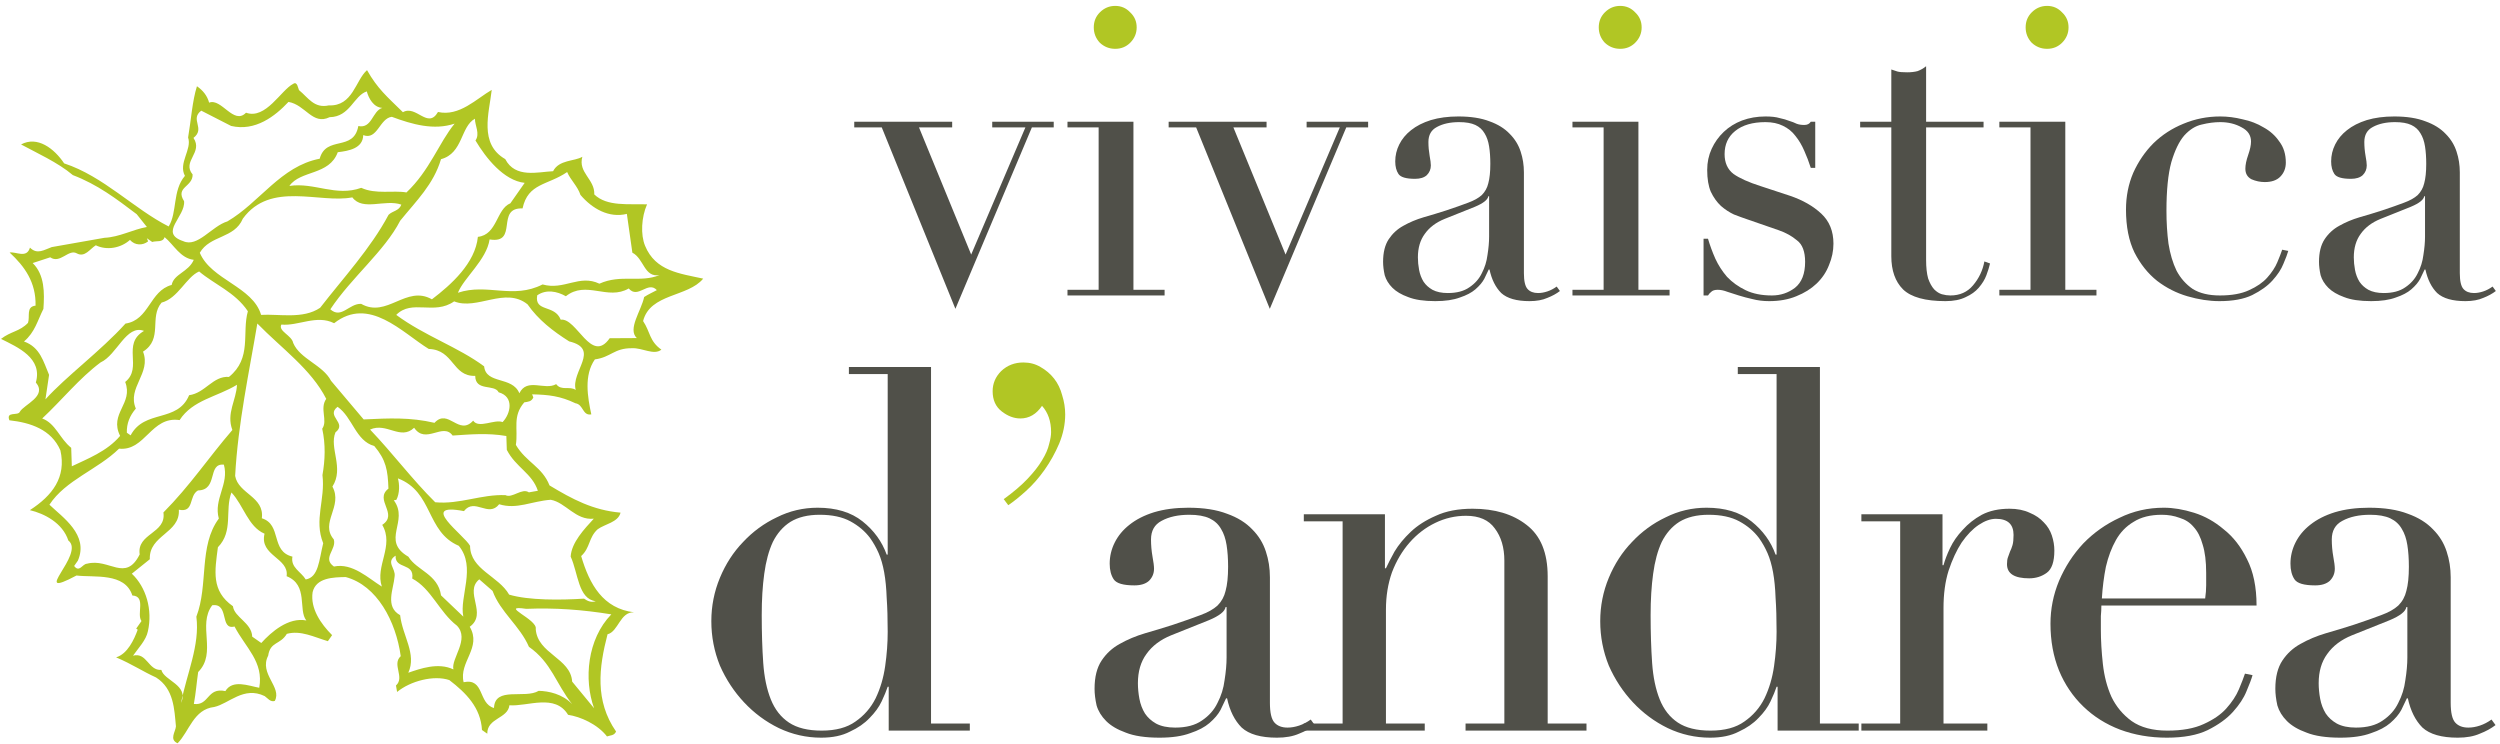 <svg xmlns="http://www.w3.org/2000/svg" width="400" height="119" viewBox="0 0 400 119"><path id="Path-copy-22" fill="#b1c624" fill-rule="evenodd" stroke="none" d="M 85.717 100.645 C 85.995 104.627 91.304 105.281 91.545 109.057 L 95.052 113.317 C 93.395 108.73 93.953 102.268 97.811 98.299 C 93.119 97.537 88.825 97.233 84.194 97.414 C 79.622 96.736 86.08 99.097 85.717 100.645 Z M 75.159 100.281 C 77.131 103.646 73.393 105.896 74.179 109.152 C 77.553 108.45 76.476 112.565 79.04 113.279 C 79.161 109.757 83.986 111.876 86.188 110.533 C 87.784 110.57 89.985 111.029 91.545 112.663 C 88.957 109.408 88.256 106.031 84.628 103.489 C 83.19 100.137 80.045 97.934 78.812 94.546 L 76.684 92.694 C 74.181 94.727 78.074 98.176 75.159 100.281 Z M 75.21 87.333 C 75.245 91.145 79.768 92.15 81.461 95.139 C 84.593 96.071 89.673 96.023 93.445 95.782 C 94.05 96.205 94.618 96.423 95.32 96.193 C 92.502 95.842 92.515 91.703 91.306 89.053 C 91.439 86.802 93.495 84.636 95.007 82.99 C 92.092 83.293 90.52 80.388 88.114 79.964 C 85.079 80.182 82.672 81.561 79.866 80.677 C 78.137 82.892 75.96 79.563 74.231 81.778 C 66.769 80.337 74.266 85.59 75.21 87.333 Z M 63.14 92.22 C 62.97 94.266 61.555 97.061 64.022 98.429 C 64.396 101.756 66.706 104.637 65.327 107.638 C 67.226 106.985 70.116 105.944 72.547 107.107 C 72.136 105.376 75.196 102.29 73.116 100.111 C 70.298 97.957 68.993 94.157 65.957 92.571 C 66.345 89.957 63.164 91.155 63.297 88.904 C 61.677 89.933 63.333 90.913 63.14 92.22 Z M 89.714 51.15 C 92.302 50.8 94.587 58.351 97.55 54.116 L 101.892 54.092 C 100.368 52.664 102.606 49.724 103.065 47.521 C 103.731 47.086 104.517 46.734 105.097 46.42 C 103.658 44.871 102.074 47.909 100.599 46.154 C 97.236 48.126 93.79 44.809 90.537 47.399 C 89.122 46.588 87.368 46.261 85.953 47.253 C 85.481 49.988 88.747 48.669 89.714 51.15 Z M 63.419 79.974 L 63.008 80.046 C 65.511 83.422 60.855 86.471 65.341 89.074 C 66.683 91.277 70.069 91.846 70.565 95.258 L 74.132 98.659 C 73.467 95.489 76.237 90.757 73.408 87.332 C 68.135 85.081 69.345 78.715 63.662 76.536 C 63.928 77.444 63.975 78.92 63.419 79.974 Z M 69.635 80.361 C 73.517 80.737 77.036 79.055 80.882 79.225 C 81.934 79.782 83.531 78.015 84.619 78.778 L 86.058 78.524 C 85.139 75.716 82.54 74.796 81.089 71.976 L 81.016 69.762 C 77.957 69.241 75.248 69.507 72.418 69.688 C 70.87 67.522 68.125 71.188 66.263 68.441 C 64.085 70.522 61.861 67.52 59.212 68.73 C 62.852 72.543 65.911 76.67 69.635 80.361 Z M 73.267 46.84 C 77.972 45.267 82.047 47.942 86.812 45.51 C 90.271 46.491 92.665 43.841 95.906 45.39 C 99.341 43.83 102.461 45.294 105.521 44.012 C 103.054 44.448 103.042 41.374 101.179 40.429 L 100.297 34.221 C 97.455 34.935 94.747 33.398 92.872 31.183 C 92.413 29.779 91.289 28.811 90.745 27.528 C 87.624 29.67 84.48 29.269 83.609 33.348 C 79.231 33.166 83.028 39.072 78.335 38.309 C 77.851 41.576 74.223 44.444 73.267 46.84 Z M 31.707 107.525 C 31.465 109.159 31.344 110.877 31.017 112.632 C 33.508 112.935 33.085 109.934 36.06 110.575 C 37.209 108.675 39.725 109.716 41.478 110.043 C 42.228 105.881 39.29 103.641 37.525 100.24 C 35.094 100.882 36.751 96.453 33.958 96.84 C 31.55 100.022 34.767 104.44 31.707 107.525 Z M 53.673 69.177 C 52.633 71.694 55.099 74.866 53.188 77.854 C 54.917 81.049 51.132 83.627 53.405 86.301 C 53.901 87.911 51.494 89.29 53.429 90.646 C 56.392 90.017 58.955 92.534 61.096 93.853 C 59.983 90.549 63.128 87.343 61.157 83.978 C 63.818 82.236 59.815 79.973 62.15 78.182 C 62.053 75.229 61.763 73.583 59.889 71.368 C 56.878 70.521 56.431 66.782 54.013 65.087 C 52.053 66.599 55.633 67.665 53.673 69.177 Z M 63.398 50.384 C 67.909 53.725 73.314 55.529 77.462 58.615 C 77.764 61.532 81.973 60.153 83.097 62.924 C 84.343 60.371 87.161 62.525 88.987 61.461 C 89.822 62.586 91.152 61.715 92.119 62.393 C 91.285 59.464 96.159 55.846 91.068 54.623 C 88.444 52.965 86.11 51.15 84.405 48.693 C 80.826 45.824 76.314 49.696 72.662 48.22 C 69.457 50.482 65.915 47.819 63.398 50.384 Z M 34.865 87.558 C 34.37 91.357 33.764 94.54 37.271 96.997 C 37.477 98.764 40.282 99.648 40.354 101.862 L 41.806 102.879 C 43.402 101.112 46.16 98.717 49.014 99.274 C 47.659 97.604 49.389 93.586 45.858 92.194 C 46.294 89.253 41.469 88.938 42.327 85.392 C 39.691 84.267 38.991 80.89 37.031 78.796 C 35.943 81.64 37.382 84.992 34.865 87.558 Z M 52.853 49.488 C 54.619 51.086 55.864 48.532 57.788 48.617 C 61.911 50.965 64.984 45.544 69.107 47.892 C 72.191 45.545 76.038 42.109 76.461 37.897 C 79.581 37.559 79.388 33.457 81.662 32.525 L 83.948 29.258 C 80.598 28.894 77.732 25.263 76.076 22.479 C 76.838 21.391 75.967 20.059 75.992 18.994 C 73.669 20.253 74.104 24.525 70.561 25.468 C 69.363 29.498 66.642 32.099 64.029 35.318 C 61.501 40.219 56.288 44.321 52.853 49.488 Z M 23.666 100.989 C 23.387 102.417 22.129 103.7 21.283 104.91 C 23.508 104.305 23.725 107.343 25.818 107.185 C 26.229 108.916 30.268 109.582 28.973 112.462 C 29.857 107.852 32.01 103.229 31.418 98.666 C 33.378 93.548 31.758 87.364 35.012 82.971 C 34.141 79.837 36.693 77.477 35.822 74.343 C 33.126 74.076 34.952 78.421 31.674 78.469 C 30.138 79.376 31.142 82.063 28.615 81.555 C 28.856 85.33 23.812 85.584 23.969 89.48 L 21.091 91.791 C 23.376 93.934 24.44 97.564 23.666 100.989 Z M 46.915 54.885 C 48.003 57.45 51.667 58.395 52.961 60.924 L 58.185 67.109 C 62.284 66.915 65.646 66.746 69.516 67.654 C 71.741 65.246 73.397 69.833 75.708 67.304 C 76.578 68.635 79.154 67.015 80.412 67.535 C 81.67 66.252 82.347 63.481 79.784 62.767 C 79.119 61.399 76.059 62.681 76.035 60.14 C 72.347 60.261 72.649 55.965 68.598 55.831 C 64.317 53.192 59.045 47.335 53.458 51.715 C 50.664 50.299 47.713 52.198 45.016 51.931 C 44.46 52.984 46.697 53.65 46.915 54.885 Z M 37.624 76.146 C 38.132 79.026 42.34 79.45 41.893 82.923 C 45.145 83.941 43.247 88.2 46.79 89.06 C 46.463 90.814 48.168 91.468 48.918 92.715 C 50.974 92.352 51.034 89.689 51.712 86.918 C 50.201 83.154 52.075 79.96 51.593 76.015 C 52.016 73.607 52.113 71.15 51.557 68.596 C 52.488 67.265 51.098 65.389 52.198 63.816 C 49.768 59.048 45.052 55.743 41.171 51.762 C 39.936 59.192 38.061 67.796 37.624 76.146 Z M 46.301 29.749 C 50.328 29.145 53.714 31.517 57.802 30.053 C 60.111 31.131 62.953 30.416 65.033 30.792 C 68.759 27.271 70.21 22.878 72.739 19.78 C 69.437 20.893 65.978 19.913 62.689 18.69 C 60.718 18.932 60.391 22.49 58.117 21.618 C 58.068 23.748 55.807 24.147 54.041 24.353 C 52.687 28.092 48.079 27.208 46.301 29.749 Z M 12.456 89.709 L 11.863 90.556 C 12.698 91.682 13.182 90.217 13.92 90.194 C 17.463 89.25 20.075 93.244 22.349 88.706 C 21.853 85.293 26.642 85.403 26.147 81.99 C 30.38 77.743 33.392 73.181 37.178 68.8 C 36.174 66.113 37.819 64.02 37.916 61.564 C 34.76 63.5 30.817 63.983 28.737 67.214 C 24.165 66.536 23.258 72.211 19.049 71.787 C 15.614 75.151 10.499 76.797 7.91 80.753 C 9.954 82.726 14.271 85.571 12.456 89.709 Z M 31.969 40.446 C 33.795 44.79 40.446 45.844 41.775 50.382 C 44.605 50.201 48.475 51.109 51.221 49.245 C 54.934 44.454 59.3 39.759 62.167 34.374 C 62.796 33.733 63.86 33.757 64.211 32.74 C 61.611 31.82 58.043 33.829 56.374 31.578 C 51.15 32.606 43.29 28.902 38.851 34.988 C 37.508 38.195 33.59 37.614 31.969 40.446 Z M 22.885 56.261 C 24.239 59.735 20.296 62.022 21.735 65.374 C 20.767 66.499 20.247 67.758 20.295 69.234 L 20.9 69.657 C 23.125 65.446 28.398 67.698 30.261 63.232 C 32.849 62.882 34.059 60.123 36.635 60.305 C 40.347 57.316 38.679 53.262 39.659 49.801 C 37.64 46.763 34.23 45.456 31.86 43.434 C 29.792 44.33 28.485 47.742 25.849 48.42 C 23.829 50.791 26.126 54.204 22.885 56.261 Z M 6.751 66.957 C 8.903 67.744 9.544 70.177 11.394 71.653 L 11.491 74.606 C 13.934 73.433 17.114 72.235 19.219 69.742 C 17.418 66.135 21.384 64.587 20.03 61.114 C 22.909 58.803 19.39 55.075 23.042 52.945 C 20.201 51.856 18.737 56.781 16.088 57.991 C 12.714 60.496 9.847 64.078 6.751 66.957 Z M 30.955 22.063 C 32.539 24.435 29.068 25.79 30.821 27.92 C 30.857 29.929 27.991 29.905 29.454 32.192 C 29.684 34.697 25.366 37.262 29.308 38.582 C 31.618 39.659 33.868 36.186 36.384 35.424 C 41.572 32.387 44.898 26.603 51.151 25.393 C 52.179 21.605 56.581 24.329 57.331 20.166 C 59.532 20.626 59.557 17.758 61.165 17.262 C 59.775 17.189 58.989 15.737 58.686 14.624 C 56.582 15.313 56.013 18.702 52.736 18.75 C 50.003 20.081 48.891 16.777 46.157 16.305 C 44.017 18.591 40.848 21.06 36.978 20.151 L 32.201 17.706 C 30.327 19.098 32.915 20.55 30.955 22.063 Z M 6.946 49.422 C 6.003 51.285 5.591 53.161 3.838 54.637 C 6.438 55.557 6.958 57.905 7.852 59.975 L 7.271 63.896 C 10.549 60.241 16.088 56.188 20.08 51.771 C 23.901 51.203 23.926 46.531 27.47 45.588 C 27.796 43.834 30.178 43.519 31.001 41.571 C 28.837 41.316 27.821 39.162 26.334 37.94 C 26.067 38.835 25.052 38.484 24.35 38.714 L 23.504 38.121 L 23.697 38.617 C 22.863 39.295 21.593 39.307 20.795 38.387 C 19.331 39.706 17.07 40.105 15.329 39.245 C 14.373 39.838 13.562 41.254 12.269 40.528 C 10.975 39.802 9.608 42.27 8.036 41.169 L 5.23 42.088 C 7.153 43.976 7.128 46.844 6.946 49.422 Z M 3.37 23.112 C 5.716 24.395 9.283 25.994 11.653 28.015 C 15.632 29.539 18.571 31.779 21.872 34.272 L 23.504 36.318 C 21.242 36.717 19.126 37.939 16.707 38.048 L 8.278 39.535 C 7.081 39.958 5.956 40.793 4.795 39.619 C 4.263 41.41 2.57 40.224 1.542 40.405 C 3.948 42.632 5.774 45.174 5.689 48.901 C 4.129 49.071 4.83 50.644 4.479 51.66 C 3.136 53.064 1.746 52.991 0.161 54.225 C 2.834 55.557 6.849 57.288 5.736 61.197 C 7.61 63.412 3.813 64.718 3.171 65.892 C 2.869 66.581 0.922 65.758 1.502 67.247 C 4.852 67.61 8.226 68.712 9.665 72.064 C 10.632 76.349 8.394 79.289 4.778 81.624 C 7.1 82.169 10.014 83.67 10.933 86.478 C 13.75 88.632 4.486 96.207 12.238 92.081 C 15.056 92.432 19.99 91.561 21.175 95.277 C 23.424 95.41 21.803 98.242 22.638 99.367 L 21.791 100.578 L 22.033 100.747 C 21.465 102.332 20.388 104.643 18.574 105.176 C 21.21 106.301 22.782 107.403 24.971 108.395 C 27.837 110.223 27.885 113.503 28.15 116.214 C 28.09 117.073 27.038 118.319 28.416 118.925 C 30.303 117 30.957 113.491 34.282 113.116 C 36.628 112.596 38.987 109.741 42.349 111.375 C 42.832 111.713 43.268 112.379 43.969 112.149 C 45.167 109.923 41.406 107.829 42.906 104.912 C 43.244 102.625 44.829 103.194 45.893 101.416 C 48.119 100.81 50.223 101.924 52.46 102.59 L 53.137 101.622 C 51.336 99.819 49.63 97.362 50.018 94.748 C 50.563 92.424 53.308 92.364 55.315 92.328 C 60.322 93.672 63.345 99.397 64.118 104.987 C 62.654 106.306 64.819 108.364 63.355 109.683 L 63.537 110.712 C 65.665 108.957 69.414 107.977 71.893 108.813 C 74.59 110.882 76.912 113.23 77.117 116.8 L 77.963 117.394 C 77.939 114.852 81.253 115.01 81.507 112.843 C 84.41 113.074 88.8 110.92 90.891 114.37 C 92.851 114.66 95.608 115.87 97.119 117.831 C 97.615 117.638 98.268 117.735 98.57 117.045 C 95.161 112.131 95.815 106.819 97.206 101.482 C 98.935 101.071 99.214 97.84 101.463 97.973 C 96.481 97.367 94.317 93.507 92.987 88.969 C 94.45 87.649 94.16 86.004 95.624 84.685 C 96.748 83.85 98.925 83.572 99.288 82.023 C 94.874 81.635 91.597 79.88 87.921 77.665 C 86.76 74.688 84.196 73.974 82.54 71.19 C 82.928 68.576 81.948 66.627 83.883 64.376 C 84.5 64.268 85.032 64.28 85.334 63.59 L 85.141 63.094 C 87.802 63.155 89.64 63.361 92.07 64.523 C 93.376 64.716 93.171 66.556 94.61 66.302 C 94.018 63.543 93.401 60.045 95.179 57.504 C 97.767 57.154 98.251 55.689 101.117 55.714 C 102.799 55.629 104.612 56.9 105.822 55.944 C 103.887 54.589 104.044 53.076 102.895 51.369 C 104.021 46.929 110.068 47.558 112.511 44.582 C 108.762 43.758 104.88 43.383 103.212 39.328 C 102.474 37.549 102.619 34.766 103.527 32.697 C 100.54 32.588 97.13 33.083 95.086 31.11 C 95.183 28.654 92.462 27.649 93.175 25.084 C 91.93 25.834 89.439 25.531 88.495 27.394 C 86.077 27.503 82.448 28.568 80.84 25.458 C 76.596 23.024 78.265 18.063 78.677 14.384 C 76.27 15.763 73.501 18.691 70.078 17.917 C 68.457 20.748 66.583 16.73 64.467 17.952 C 61.903 15.435 60.416 14.212 58.723 11.223 C 56.885 12.82 56.461 17.032 52.615 16.862 C 50.269 17.382 49.326 15.639 47.838 14.417 C 47.681 14.126 47.585 12.976 46.92 13.412 C 44.972 14.392 42.529 19.172 39.361 18.034 C 37.389 20.079 35.443 15.65 33.459 16.424 C 33.157 15.31 32.48 14.475 31.512 13.798 C 30.762 16.157 30.569 19.267 30.097 22.002 C 30.749 23.902 28.488 26.104 29.588 28.138 C 27.568 30.509 28.39 33.97 26.987 36.233 C 21.4 33.401 16.563 28.209 10.263 26.139 C 8.679 23.767 5.982 21.697 3.37 23.112 Z"></path><path id="Path-copy-21" fill="#505049" fill-rule="evenodd" stroke="none" d="M 121.877 98.422 C 121.877 101.22 121.958 103.774 122.119 106.088 C 122.28 108.347 122.683 110.284 123.328 111.897 C 123.973 113.511 124.94 114.748 126.23 115.609 C 127.52 116.47 129.266 116.899 131.471 116.899 C 133.728 116.899 135.528 116.415 136.872 115.448 C 138.27 114.479 139.344 113.243 140.096 111.736 C 140.85 110.176 141.36 108.454 141.628 106.572 C 141.898 104.689 142.031 102.86 142.031 101.084 C 142.031 98.987 141.977 97.185 141.87 95.679 C 141.816 94.119 141.682 92.746 141.467 91.563 C 141.252 90.38 140.956 89.358 140.58 88.497 C 140.204 87.637 139.747 86.829 139.21 86.077 C 138.404 85 137.356 84.113 136.065 83.413 C 134.776 82.714 133.136 82.364 131.148 82.364 C 129.266 82.364 127.707 82.741 126.473 83.495 C 125.289 84.247 124.349 85.323 123.651 86.722 C 123.005 88.121 122.548 89.815 122.28 91.805 C 122.011 93.742 121.877 95.947 121.877 98.422 Z M 135.824 58.722 L 148.965 58.722 L 148.965 115.77 L 155.172 115.77 L 155.172 116.899 L 142.193 116.899 L 142.193 109.88 L 142.031 109.88 C 141.816 110.525 141.494 111.306 141.065 112.219 C 140.634 113.134 139.989 114.022 139.13 114.883 C 138.323 115.743 137.274 116.47 135.985 117.061 C 134.749 117.706 133.218 118.028 131.389 118.028 C 129.025 118.028 126.768 117.517 124.618 116.497 C 122.521 115.475 120.668 114.103 119.055 112.381 C 117.442 110.659 116.153 108.697 115.185 106.491 C 114.272 104.231 113.814 101.865 113.814 99.39 C 113.814 96.969 114.272 94.656 115.185 92.451 C 116.099 90.246 117.335 88.336 118.894 86.722 C 120.452 85.055 122.253 83.736 124.295 82.768 C 126.337 81.746 128.515 81.235 130.825 81.235 C 133.781 81.235 136.174 81.961 138 83.413 C 139.828 84.866 141.117 86.641 141.87 88.738 L 142.031 88.738 L 142.031 59.853 L 135.824 59.853 L 135.824 58.722 Z"></path><path id="Path-copy-20" fill="#b1c624" fill-rule="evenodd" stroke="none" d="M 160.596 79.862 C 162.155 78.734 163.418 77.657 164.385 76.635 C 165.407 75.559 166.186 74.564 166.724 73.65 C 167.315 72.682 167.69 71.821 167.851 71.068 C 168.067 70.314 168.175 69.669 168.175 69.131 C 168.175 67.41 167.69 66.011 166.724 64.935 C 165.809 66.281 164.654 66.953 163.257 66.953 C 162.236 66.953 161.241 66.576 160.274 65.823 C 159.307 65.071 158.822 63.994 158.822 62.595 C 158.822 61.358 159.28 60.282 160.194 59.367 C 161.161 58.454 162.343 57.996 163.74 57.996 C 164.761 57.996 165.675 58.238 166.481 58.722 C 167.341 59.206 168.067 59.825 168.658 60.578 C 169.249 61.331 169.679 62.219 169.948 63.241 C 170.271 64.263 170.432 65.285 170.432 66.306 C 170.432 67.867 170.109 69.427 169.464 70.988 C 168.82 72.494 168.04 73.892 167.127 75.183 C 166.213 76.474 165.219 77.603 164.144 78.572 C 163.068 79.54 162.128 80.293 161.322 80.831 L 160.596 79.862 Z"></path><path id="Path-copy-19" fill="#505049" fill-rule="evenodd" stroke="none" d="M 196.253 97.131 L 196.092 97.131 C 195.984 97.83 195.098 98.529 193.431 99.229 L 187.385 101.649 C 185.665 102.349 184.348 103.343 183.435 104.635 C 182.521 105.873 182.065 107.432 182.065 109.315 C 182.065 110.121 182.145 110.956 182.306 111.817 C 182.467 112.677 182.763 113.457 183.193 114.156 C 183.623 114.803 184.214 115.34 184.967 115.77 C 185.772 116.201 186.793 116.415 188.03 116.415 C 189.804 116.415 191.228 116.039 192.303 115.286 C 193.431 114.533 194.264 113.592 194.802 112.462 C 195.393 111.333 195.77 110.121 195.931 108.831 C 196.146 107.487 196.253 106.276 196.253 105.2 L 196.253 97.131 Z M 210.362 116.013 C 209.663 116.551 208.83 117.007 207.862 117.383 C 206.895 117.813 205.712 118.028 204.316 118.028 C 201.735 118.028 199.854 117.49 198.672 116.415 C 197.542 115.286 196.764 113.726 196.333 111.736 L 196.172 111.736 C 195.958 112.219 195.662 112.839 195.285 113.592 C 194.91 114.292 194.318 114.99 193.512 115.689 C 192.76 116.335 191.739 116.874 190.448 117.302 C 189.159 117.786 187.519 118.028 185.531 118.028 C 183.274 118.028 181.473 117.76 180.13 117.222 C 178.785 116.738 177.737 116.12 176.985 115.366 C 176.233 114.614 175.722 113.78 175.454 112.866 C 175.239 111.897 175.13 111.009 175.13 110.203 C 175.13 108.32 175.507 106.814 176.26 105.684 C 177.013 104.554 177.979 103.667 179.162 103.021 C 180.398 102.322 181.741 101.758 183.193 101.327 C 184.697 100.897 186.203 100.439 187.707 99.955 C 189.481 99.363 190.933 98.852 192.061 98.422 C 193.243 97.991 194.157 97.48 194.802 96.889 C 195.448 96.243 195.877 95.464 196.092 94.549 C 196.36 93.581 196.496 92.29 196.496 90.675 C 196.496 89.385 196.415 88.227 196.253 87.206 C 196.092 86.184 195.797 85.323 195.366 84.624 C 194.936 83.87 194.318 83.306 193.512 82.929 C 192.706 82.553 191.632 82.364 190.287 82.364 C 188.513 82.364 187.036 82.687 185.854 83.333 C 184.724 83.924 184.161 84.919 184.161 86.318 C 184.161 87.233 184.241 88.147 184.402 89.063 C 184.563 89.923 184.644 90.568 184.644 90.998 C 184.644 91.752 184.375 92.397 183.837 92.935 C 183.3 93.42 182.521 93.661 181.5 93.661 C 179.726 93.661 178.624 93.339 178.195 92.693 C 177.764 92.047 177.55 91.213 177.55 90.191 C 177.55 89.008 177.818 87.878 178.356 86.803 C 178.893 85.727 179.672 84.785 180.693 83.978 C 181.768 83.118 183.086 82.446 184.644 81.961 C 186.256 81.477 188.084 81.235 190.126 81.235 C 192.598 81.235 194.668 81.558 196.333 82.203 C 198 82.795 199.343 83.629 200.365 84.705 C 201.385 85.727 202.111 86.91 202.542 88.254 C 202.971 89.546 203.186 90.918 203.186 92.371 L 203.186 112.462 C 203.186 114.022 203.429 115.071 203.912 115.609 C 204.396 116.147 205.094 116.415 206.009 116.415 C 206.599 116.415 207.217 116.308 207.862 116.093 C 208.507 115.877 209.125 115.555 209.716 115.125 L 210.362 116.013 Z"></path><path id="Path-copy-18" fill="#505049" fill-rule="evenodd" stroke="none" d="M 208.61 115.77 L 214.818 115.77 L 214.818 83.413 L 208.61 83.413 L 208.61 82.284 L 221.59 82.284 L 221.59 90.918 L 221.751 90.918 C 222.073 90.218 222.531 89.331 223.121 88.254 C 223.767 87.179 224.627 86.129 225.702 85.108 C 226.776 84.086 228.121 83.225 229.732 82.526 C 231.345 81.772 233.307 81.397 235.617 81.397 C 239.165 81.397 242.04 82.257 244.244 83.978 C 246.502 85.7 247.629 88.443 247.629 92.208 L 247.629 115.77 L 253.838 115.77 L 253.838 116.899 L 234.489 116.899 L 234.489 115.77 L 240.697 115.77 L 240.697 89.708 C 240.697 87.609 240.186 85.888 239.165 84.544 C 238.198 83.198 236.665 82.526 234.569 82.526 C 232.849 82.526 231.211 82.903 229.652 83.656 C 228.093 84.408 226.723 85.457 225.54 86.803 C 224.358 88.147 223.418 89.735 222.719 91.563 C 222.073 93.393 221.751 95.382 221.751 97.534 L 221.751 115.77 L 227.96 115.77 L 227.96 116.899 L 208.61 116.899 L 208.61 115.77 Z"></path><path id="Path-copy-17" fill="#505049" fill-rule="evenodd" stroke="none" d="M 264.099 98.422 C 264.099 101.22 264.18 103.774 264.341 106.088 C 264.503 108.347 264.905 110.284 265.551 111.897 C 266.195 113.511 267.162 114.748 268.452 115.609 C 269.742 116.47 271.489 116.899 273.693 116.899 C 275.95 116.899 277.75 116.415 279.095 115.448 C 280.492 114.479 281.566 113.243 282.319 111.736 C 283.072 110.176 283.582 108.454 283.85 106.572 C 284.12 104.689 284.254 102.86 284.254 101.084 C 284.254 98.987 284.2 97.185 284.093 95.679 C 284.039 94.119 283.904 92.746 283.689 91.563 C 283.474 90.38 283.179 89.358 282.802 88.497 C 282.426 87.637 281.97 86.829 281.432 86.077 C 280.626 85 279.578 84.113 278.288 83.413 C 276.998 82.714 275.358 82.364 273.371 82.364 C 271.489 82.364 269.93 82.741 268.695 83.495 C 267.512 84.247 266.572 85.323 265.873 86.722 C 265.227 88.121 264.771 89.815 264.503 91.805 C 264.233 93.742 264.099 95.947 264.099 98.422 Z M 278.047 58.722 L 291.187 58.722 L 291.187 115.77 L 297.394 115.77 L 297.394 116.899 L 284.415 116.899 L 284.415 109.88 L 284.254 109.88 C 284.039 110.525 283.716 111.306 283.287 112.219 C 282.857 113.134 282.212 114.022 281.352 114.883 C 280.545 115.743 279.497 116.47 278.208 117.061 C 276.971 117.706 275.44 118.028 273.612 118.028 C 271.248 118.028 268.99 117.517 266.84 116.497 C 264.744 115.475 262.89 114.103 261.277 112.381 C 259.665 110.659 258.375 108.697 257.407 106.491 C 256.494 104.231 256.037 101.865 256.037 99.39 C 256.037 96.969 256.494 94.656 257.407 92.451 C 258.321 90.246 259.557 88.336 261.116 86.722 C 262.674 85.055 264.476 83.736 266.517 82.768 C 268.559 81.746 270.737 81.235 273.047 81.235 C 276.003 81.235 278.396 81.961 280.223 83.413 C 282.051 84.866 283.34 86.641 284.093 88.738 L 284.254 88.738 L 284.254 59.853 L 278.047 59.853 L 278.047 58.722 Z"></path><path id="Path-copy-16" fill="#505049" fill-rule="evenodd" stroke="none" d="M 297.82 115.77 L 304.028 115.77 L 304.028 83.413 L 297.82 83.413 L 297.82 82.284 L 310.8 82.284 L 310.8 90.434 L 310.961 90.434 C 311.176 89.626 311.526 88.712 312.009 87.689 C 312.494 86.667 313.165 85.7 314.025 84.785 C 314.885 83.817 315.906 83.01 317.088 82.364 C 318.325 81.719 319.802 81.397 321.523 81.397 C 322.758 81.397 323.833 81.611 324.747 82.042 C 325.661 82.418 326.413 82.929 327.004 83.575 C 327.596 84.167 328.025 84.866 328.295 85.673 C 328.563 86.479 328.697 87.287 328.697 88.093 C 328.697 89.869 328.295 91.052 327.488 91.644 C 326.682 92.235 325.741 92.532 324.666 92.532 C 322.301 92.532 321.119 91.778 321.119 90.273 C 321.119 89.788 321.173 89.412 321.281 89.143 C 321.388 88.82 321.496 88.524 321.603 88.254 C 321.764 87.932 321.898 87.582 322.006 87.206 C 322.113 86.829 322.168 86.292 322.168 85.593 C 322.168 83.87 321.226 83.01 319.345 83.01 C 318.486 83.01 317.572 83.333 316.605 83.978 C 315.637 84.624 314.724 85.565 313.864 86.803 C 313.057 88.039 312.358 89.546 311.768 91.321 C 311.23 93.043 310.961 95.032 310.961 97.292 L 310.961 115.77 L 317.975 115.77 L 317.975 116.899 L 297.82 116.899 L 297.82 115.77 Z"></path><path id="Path-copy-15" fill="#505049" fill-rule="evenodd" stroke="none" d="M 352.826 95.759 C 352.934 95.006 352.987 94.306 352.987 93.661 C 352.987 93.016 352.987 92.343 352.987 91.644 C 352.987 89.815 352.799 88.309 352.422 87.126 C 352.1 85.942 351.616 85 350.972 84.301 C 350.38 83.602 349.628 83.118 348.714 82.848 C 347.855 82.526 346.913 82.364 345.892 82.364 C 344.066 82.364 342.56 82.741 341.378 83.495 C 340.196 84.194 339.254 85.162 338.556 86.399 C 337.857 87.637 337.319 89.063 336.944 90.675 C 336.621 92.29 336.407 93.984 336.298 95.759 L 352.826 95.759 Z M 336.219 96.889 C 336.219 97.426 336.191 97.991 336.137 98.583 C 336.137 99.121 336.137 99.821 336.137 100.682 C 336.137 102.457 336.246 104.312 336.46 106.249 C 336.675 108.186 337.131 109.934 337.83 111.494 C 338.583 113.054 339.658 114.345 341.055 115.366 C 342.507 116.388 344.415 116.899 346.779 116.899 C 349.144 116.899 351.079 116.551 352.584 115.852 C 354.143 115.152 355.352 114.318 356.212 113.35 C 357.125 112.328 357.798 111.306 358.227 110.284 C 358.658 109.261 358.98 108.427 359.195 107.782 L 360.405 108.025 C 360.242 108.615 359.92 109.476 359.436 110.607 C 359.007 111.682 358.281 112.784 357.26 113.915 C 356.292 114.99 354.949 115.959 353.229 116.819 C 351.562 117.624 349.386 118.028 346.698 118.028 C 344.012 118.028 341.512 117.597 339.202 116.738 C 336.944 115.877 334.982 114.64 333.315 113.027 C 331.65 111.413 330.359 109.503 329.447 107.298 C 328.532 105.039 328.076 102.537 328.076 99.794 C 328.076 97.426 328.532 95.141 329.447 92.935 C 330.414 90.675 331.704 88.686 333.315 86.964 C 334.982 85.243 336.917 83.87 339.121 82.848 C 341.324 81.772 343.689 81.235 346.215 81.235 C 347.72 81.235 349.332 81.504 351.052 82.042 C 352.771 82.58 354.357 83.468 355.809 84.705 C 357.313 85.888 358.549 87.475 359.518 89.465 C 360.538 91.456 361.049 93.93 361.049 96.889 L 336.219 96.889 Z"></path><path id="Path-copy-14" fill="#505049" fill-rule="evenodd" stroke="none" d="M 385.177 97.131 L 385.016 97.131 C 384.908 97.83 384.022 98.529 382.356 99.229 L 376.31 101.649 C 374.59 102.349 373.272 103.343 372.359 104.635 C 371.446 105.873 370.989 107.432 370.989 109.315 C 370.989 110.121 371.069 110.956 371.23 111.817 C 371.391 112.677 371.688 113.457 372.117 114.156 C 372.548 114.803 373.138 115.34 373.891 115.77 C 374.697 116.201 375.718 116.415 376.954 116.415 C 378.728 116.415 380.153 116.039 381.228 115.286 C 382.356 114.533 383.188 113.592 383.726 112.462 C 384.318 111.333 384.694 110.121 384.855 108.831 C 385.071 107.487 385.177 106.276 385.177 105.2 L 385.177 97.131 Z M 399.286 116.013 C 398.587 116.551 397.755 117.007 396.786 117.383 C 395.819 117.813 394.636 118.028 393.24 118.028 C 390.659 118.028 388.778 117.49 387.596 116.415 C 386.467 115.286 385.688 113.726 385.257 111.736 L 385.096 111.736 C 384.882 112.219 384.586 112.839 384.209 113.592 C 383.834 114.292 383.243 114.99 382.437 115.689 C 381.684 116.335 380.663 116.874 379.373 117.302 C 378.083 117.786 376.443 118.028 374.455 118.028 C 372.198 118.028 370.397 117.76 369.054 117.222 C 367.709 116.738 366.661 116.12 365.91 115.366 C 365.157 114.614 364.646 113.78 364.378 112.866 C 364.163 111.897 364.055 111.009 364.055 110.203 C 364.055 108.32 364.431 106.814 365.184 105.684 C 365.937 104.554 366.904 103.667 368.086 103.021 C 369.322 102.322 370.666 101.758 372.117 101.327 C 373.622 100.897 375.127 100.439 376.632 99.955 C 378.406 99.363 379.857 98.852 380.985 98.422 C 382.168 97.991 383.081 97.48 383.726 96.889 C 384.372 96.243 384.801 95.464 385.016 94.549 C 385.285 93.581 385.42 92.29 385.42 90.675 C 385.42 89.385 385.339 88.227 385.177 87.206 C 385.016 86.184 384.721 85.323 384.291 84.624 C 383.86 83.87 383.243 83.306 382.437 82.929 C 381.63 82.553 380.556 82.364 379.211 82.364 C 377.438 82.364 375.96 82.687 374.778 83.333 C 373.649 83.924 373.085 84.919 373.085 86.318 C 373.085 87.233 373.165 88.147 373.326 89.063 C 373.487 89.923 373.569 90.568 373.569 90.998 C 373.569 91.752 373.299 92.397 372.762 92.935 C 372.224 93.42 371.446 93.661 370.424 93.661 C 368.651 93.661 367.548 93.339 367.119 92.693 C 366.688 92.047 366.474 91.213 366.474 90.191 C 366.474 89.008 366.743 87.878 367.28 86.803 C 367.818 85.727 368.596 84.785 369.617 83.978 C 370.693 83.118 372.01 82.446 373.569 81.961 C 375.18 81.477 377.008 81.235 379.05 81.235 C 381.523 81.235 383.592 81.558 385.257 82.203 C 386.924 82.795 388.268 83.629 389.289 84.705 C 390.31 85.727 391.035 86.91 391.466 88.254 C 391.895 89.546 392.111 90.918 392.111 92.371 L 392.111 112.462 C 392.111 114.022 392.353 115.071 392.836 115.609 C 393.32 116.147 394.019 116.415 394.933 116.415 C 395.523 116.415 396.142 116.308 396.786 116.093 C 397.431 115.877 398.05 115.555 398.64 115.125 L 399.286 116.013 Z"></path><path id="Path-copy-13" fill="#505049" fill-rule="evenodd" stroke="none" d="M 136.68 19.476 L 152.347 19.476 L 152.347 20.383 L 147.038 20.383 L 155.389 40.73 L 164.065 20.383 L 158.756 20.383 L 158.756 19.476 L 168.596 19.476 L 168.596 20.383 L 165.101 20.383 L 152.864 49.412 L 141.081 20.383 L 136.68 20.383 L 136.68 19.476 Z"></path><path id="Path-copy-12" fill="#505049" fill-rule="evenodd" stroke="none" d="M 170.798 46.367 L 175.782 46.367 L 175.782 20.383 L 170.798 20.383 L 170.798 19.476 L 181.35 19.476 L 181.35 46.367 L 186.335 46.367 L 186.335 47.274 L 170.798 47.274 L 170.798 46.367 Z"></path><path id="Path-copy-11" fill="#b1c624" fill-rule="evenodd" stroke="none" d="M 175.005 4.378 C 175.005 3.426 175.329 2.628 175.976 1.98 C 176.666 1.289 177.488 0.943 178.437 0.943 C 179.386 0.943 180.184 1.289 180.833 1.98 C 181.523 2.628 181.868 3.426 181.868 4.378 C 181.868 5.328 181.523 6.149 180.833 6.84 C 180.184 7.487 179.386 7.812 178.437 7.812 C 177.488 7.812 176.666 7.487 175.976 6.84 C 175.329 6.149 175.005 5.328 175.005 4.378 Z"></path><path id="Path-copy-10" fill="#505049" fill-rule="evenodd" stroke="none" d="M 186.983 19.476 L 202.65 19.476 L 202.65 20.383 L 197.341 20.383 L 205.693 40.73 L 214.368 20.383 L 209.059 20.383 L 209.059 19.476 L 218.9 19.476 L 218.9 20.383 L 215.404 20.383 L 203.168 49.412 L 191.384 20.383 L 186.983 20.383 L 186.983 19.476 Z"></path><path id="Path-copy-9" fill="#505049" fill-rule="evenodd" stroke="none" d="M 238.257 31.398 L 238.128 31.398 C 238.041 31.96 237.33 32.522 235.991 33.083 L 231.136 35.027 C 229.755 35.589 228.697 36.388 227.964 37.425 C 227.23 38.419 226.863 39.672 226.863 41.183 C 226.863 41.831 226.927 42.501 227.057 43.193 C 227.186 43.884 227.424 44.51 227.769 45.071 C 228.115 45.59 228.589 46.021 229.193 46.367 C 229.84 46.713 230.66 46.886 231.653 46.886 C 233.078 46.886 234.222 46.583 235.085 45.979 C 235.991 45.374 236.66 44.618 237.092 43.711 C 237.567 42.804 237.869 41.831 237.998 40.795 C 238.171 39.715 238.257 38.743 238.257 37.879 L 238.257 31.398 Z M 249.587 46.562 C 249.026 46.995 248.357 47.36 247.58 47.662 C 246.804 48.008 245.853 48.181 244.732 48.181 C 242.659 48.181 241.149 47.749 240.2 46.886 C 239.293 45.979 238.667 44.726 238.322 43.127 L 238.192 43.127 C 238.02 43.516 237.782 44.013 237.48 44.618 C 237.178 45.18 236.703 45.741 236.056 46.302 C 235.452 46.821 234.632 47.253 233.595 47.597 C 232.56 47.986 231.243 48.181 229.647 48.181 C 227.834 48.181 226.388 47.965 225.309 47.533 C 224.229 47.145 223.388 46.648 222.784 46.043 C 222.179 45.439 221.77 44.769 221.554 44.035 C 221.381 43.257 221.294 42.544 221.294 41.896 C 221.294 40.384 221.597 39.175 222.201 38.267 C 222.806 37.36 223.582 36.648 224.532 36.129 C 225.525 35.567 226.603 35.115 227.769 34.768 C 228.977 34.423 230.186 34.056 231.395 33.667 C 232.819 33.191 233.985 32.781 234.891 32.436 C 235.84 32.09 236.574 31.68 237.092 31.205 C 237.61 30.686 237.955 30.06 238.128 29.325 C 238.343 28.548 238.452 27.511 238.452 26.214 C 238.452 25.178 238.387 24.249 238.257 23.428 C 238.128 22.607 237.891 21.916 237.545 21.355 C 237.199 20.749 236.703 20.297 236.056 19.994 C 235.408 19.692 234.546 19.54 233.466 19.54 C 232.042 19.54 230.855 19.799 229.906 20.318 C 228.999 20.793 228.547 21.592 228.547 22.715 C 228.547 23.45 228.611 24.185 228.74 24.919 C 228.869 25.61 228.935 26.128 228.935 26.474 C 228.935 27.079 228.718 27.597 228.287 28.029 C 227.855 28.418 227.23 28.612 226.41 28.612 C 224.985 28.612 224.1 28.353 223.755 27.835 C 223.409 27.316 223.238 26.646 223.238 25.826 C 223.238 24.875 223.453 23.968 223.885 23.105 C 224.316 22.241 224.941 21.484 225.761 20.836 C 226.625 20.146 227.683 19.606 228.935 19.216 C 230.229 18.827 231.697 18.634 233.337 18.634 C 235.322 18.634 236.984 18.893 238.322 19.411 C 239.66 19.886 240.739 20.556 241.559 21.42 C 242.379 22.241 242.962 23.191 243.308 24.27 C 243.652 25.308 243.825 26.409 243.825 27.576 L 243.825 43.711 C 243.825 44.964 244.02 45.806 244.408 46.238 C 244.796 46.67 245.357 46.886 246.092 46.886 C 246.566 46.886 247.063 46.799 247.58 46.626 C 248.098 46.454 248.595 46.194 249.069 45.849 L 249.587 46.562 Z"></path><path id="Path-copy-8" fill="#b1c624" fill-rule="evenodd" stroke="none" d="M 255.801 4.378 C 255.801 3.426 256.126 2.628 256.773 1.98 C 257.463 1.289 258.284 0.943 259.233 0.943 C 260.183 0.943 260.981 1.289 261.629 1.98 C 262.319 2.628 262.664 3.426 262.664 4.378 C 262.664 5.328 262.319 6.149 261.629 6.84 C 260.981 7.487 260.183 7.812 259.233 7.812 C 258.284 7.812 257.463 7.487 256.773 6.84 C 256.126 6.149 255.801 5.328 255.801 4.378 Z"></path><path id="Path-copy-7" fill="#505049" fill-rule="evenodd" stroke="none" d="M 251.594 46.367 L 256.579 46.367 L 256.579 20.383 L 251.594 20.383 L 251.594 19.476 L 262.147 19.476 L 262.147 46.367 L 267.131 46.367 L 267.131 47.274 L 251.594 47.274 L 251.594 46.367 Z"></path><path id="Path-copy-6" fill="#505049" fill-rule="evenodd" stroke="none" d="M 272.569 38.202 L 273.281 38.202 C 273.583 39.239 273.972 40.297 274.447 41.378 C 274.922 42.414 275.547 43.386 276.325 44.294 C 277.144 45.158 278.137 45.871 279.302 46.433 C 280.468 46.995 281.871 47.274 283.511 47.274 C 284.892 47.274 286.122 46.864 287.201 46.043 C 288.28 45.18 288.819 43.797 288.819 41.896 C 288.819 40.255 288.388 39.11 287.524 38.462 C 286.704 37.771 285.733 37.23 284.611 36.842 L 279.561 35.093 C 278.914 34.876 278.202 34.617 277.425 34.315 C 276.691 33.969 276.001 33.515 275.353 32.954 C 274.706 32.349 274.166 31.593 273.734 30.686 C 273.346 29.779 273.152 28.612 273.152 27.187 C 273.152 25.977 273.389 24.854 273.864 23.817 C 274.339 22.781 274.986 21.873 275.806 21.096 C 276.626 20.318 277.597 19.713 278.719 19.281 C 279.885 18.849 281.137 18.634 282.475 18.634 C 283.425 18.634 284.179 18.72 284.741 18.893 C 285.345 19.022 285.863 19.173 286.294 19.346 C 286.726 19.476 287.114 19.626 287.46 19.799 C 287.805 19.929 288.215 19.994 288.69 19.994 C 289.165 19.994 289.51 19.821 289.726 19.476 L 290.438 19.476 L 290.438 26.863 L 289.726 26.863 C 289.424 25.912 289.078 25.005 288.69 24.141 C 288.302 23.235 287.827 22.435 287.265 21.743 C 286.748 21.052 286.079 20.512 285.259 20.124 C 284.482 19.735 283.554 19.54 282.475 19.54 C 280.403 19.54 278.784 20.016 277.619 20.966 C 276.497 21.873 275.935 23.105 275.935 24.659 C 275.935 26.042 276.411 27.1 277.36 27.835 C 278.353 28.526 279.799 29.174 281.698 29.779 L 286.424 31.334 C 288.453 32.026 290.115 32.976 291.409 34.185 C 292.704 35.395 293.352 36.993 293.352 38.98 C 293.352 40.147 293.114 41.291 292.64 42.414 C 292.208 43.538 291.539 44.531 290.632 45.395 C 289.769 46.216 288.69 46.886 287.395 47.404 C 286.143 47.922 284.698 48.181 283.057 48.181 C 282.108 48.181 281.223 48.073 280.403 47.857 C 279.626 47.684 278.892 47.49 278.202 47.274 C 277.555 47.059 276.95 46.864 276.389 46.692 C 275.828 46.475 275.31 46.367 274.835 46.367 C 274.361 46.367 274.015 46.475 273.8 46.692 C 273.583 46.864 273.41 47.059 273.281 47.274 L 272.569 47.274 L 272.569 38.202 Z"></path><path id="Path-copy-5" fill="#b1c624" fill-rule="evenodd" stroke="none" d="M 324.103 4.378 C 324.103 3.426 324.427 2.628 325.074 1.98 C 325.765 1.289 326.586 0.943 327.535 0.943 C 328.484 0.943 329.283 1.289 329.931 1.98 C 330.621 2.628 330.966 3.426 330.966 4.378 C 330.966 5.328 330.621 6.149 329.931 6.84 C 329.283 7.487 328.484 7.812 327.535 7.812 C 326.586 7.812 325.765 7.487 325.074 6.84 C 324.427 6.149 324.103 5.328 324.103 4.378 Z"></path><path id="Path-copy-4" fill="#505049" fill-rule="evenodd" stroke="none" d="M 319.896 46.367 L 324.88 46.367 L 324.88 20.383 L 319.896 20.383 L 319.896 19.476 L 330.448 19.476 L 330.448 46.367 L 335.433 46.367 L 335.433 47.274 L 319.896 47.274 L 319.896 46.367 Z"></path><path id="Path-copy-3" fill="#505049" fill-rule="evenodd" stroke="none" d="M 297.625 19.476 L 302.61 19.476 L 302.61 11.116 C 302.954 11.246 303.278 11.354 303.581 11.44 C 303.883 11.527 304.401 11.57 305.135 11.57 C 305.782 11.57 306.343 11.506 306.818 11.376 C 307.292 11.203 307.746 10.944 308.177 10.598 L 308.177 19.476 L 317.37 19.476 L 317.37 20.383 L 308.177 20.383 L 308.177 41.572 C 308.177 42.782 308.285 43.776 308.501 44.553 C 308.76 45.288 309.083 45.871 309.472 46.302 C 309.861 46.692 310.271 46.951 310.702 47.08 C 311.176 47.21 311.63 47.274 312.062 47.274 C 313.572 47.274 314.781 46.734 315.687 45.654 C 316.637 44.531 317.241 43.257 317.5 41.831 L 318.407 42.155 C 318.278 42.717 318.083 43.344 317.824 44.035 C 317.565 44.726 317.155 45.395 316.594 46.043 C 316.075 46.648 315.385 47.145 314.523 47.533 C 313.659 47.965 312.579 48.181 311.285 48.181 C 308.048 48.181 305.782 47.554 304.486 46.302 C 303.235 45.049 302.61 43.278 302.61 40.989 L 302.61 20.383 L 297.625 20.383 L 297.625 19.476 Z"></path><path id="Path-copy-2" fill="#505049" fill-rule="evenodd" stroke="none" d="M 366.121 40.147 C 365.991 40.622 365.732 41.313 365.343 42.22 C 364.999 43.085 364.416 43.97 363.596 44.877 C 362.818 45.741 361.739 46.519 360.358 47.21 C 359.02 47.857 357.272 48.181 355.114 48.181 C 353.474 48.181 351.769 47.922 349.999 47.404 C 348.23 46.886 346.611 46.065 345.144 44.942 C 343.676 43.776 342.468 42.263 341.518 40.406 C 340.612 38.548 340.159 36.258 340.159 33.537 C 340.159 31.42 340.547 29.455 341.324 27.641 C 342.144 25.826 343.224 24.249 344.561 22.91 C 345.942 21.571 347.54 20.534 349.353 19.799 C 351.208 19.022 353.172 18.634 355.244 18.634 C 356.409 18.634 357.596 18.785 358.805 19.087 C 360.056 19.346 361.178 19.778 362.171 20.383 C 363.207 20.944 364.048 21.701 364.696 22.651 C 365.387 23.557 365.732 24.681 365.732 26.021 C 365.732 26.927 365.43 27.684 364.826 28.288 C 364.264 28.85 363.445 29.13 362.365 29.13 C 361.632 29.13 360.92 28.98 360.229 28.678 C 359.581 28.331 359.258 27.77 359.258 26.992 C 359.258 26.387 359.409 25.653 359.71 24.79 C 360.013 23.925 360.164 23.213 360.164 22.651 C 360.164 21.657 359.668 20.901 358.675 20.383 C 357.682 19.821 356.538 19.54 355.244 19.54 C 354.294 19.54 353.301 19.67 352.266 19.929 C 351.273 20.146 350.345 20.729 349.482 21.679 C 348.662 22.629 347.971 24.055 347.41 25.955 C 346.892 27.857 346.633 30.448 346.633 33.731 C 346.633 35.589 346.741 37.339 346.957 38.98 C 347.216 40.622 347.647 42.069 348.252 43.322 C 348.899 44.531 349.763 45.503 350.841 46.238 C 351.964 46.929 353.41 47.274 355.179 47.274 C 357.078 47.274 358.632 46.995 359.841 46.433 C 361.093 45.871 362.064 45.201 362.754 44.424 C 363.487 43.603 364.028 42.782 364.372 41.961 C 364.718 41.14 364.977 40.471 365.15 39.952 L 366.121 40.147 Z"></path><path id="Path-copy" fill="#505049" fill-rule="evenodd" stroke="none" d="M 388.003 31.398 L 387.873 31.398 C 387.786 31.96 387.075 32.522 385.737 33.083 L 380.881 35.027 C 379.5 35.589 378.442 36.388 377.709 37.425 C 376.975 38.419 376.608 39.672 376.608 41.183 C 376.608 41.831 376.673 42.501 376.802 43.193 C 376.931 43.884 377.169 44.51 377.514 45.071 C 377.86 45.59 378.334 46.021 378.939 46.367 C 379.586 46.713 380.406 46.886 381.399 46.886 C 382.823 46.886 383.967 46.583 384.831 45.979 C 385.737 45.374 386.405 44.618 386.837 43.711 C 387.312 42.804 387.615 41.831 387.744 40.795 C 387.917 39.715 388.003 38.743 388.003 37.879 L 388.003 31.398 Z M 399.333 46.562 C 398.772 46.995 398.103 47.36 397.325 47.662 C 396.549 48.008 395.599 48.181 394.477 48.181 C 392.405 48.181 390.894 47.749 389.945 46.886 C 389.038 45.979 388.412 44.726 388.067 43.127 L 387.938 43.127 C 387.766 43.516 387.528 44.013 387.225 44.618 C 386.924 45.18 386.449 45.741 385.802 46.302 C 385.197 46.821 384.377 47.253 383.341 47.597 C 382.305 47.986 380.989 48.181 379.392 48.181 C 377.579 48.181 376.133 47.965 375.054 47.533 C 373.975 47.145 373.133 46.648 372.529 46.043 C 371.925 45.439 371.515 44.769 371.299 44.035 C 371.127 43.257 371.04 42.544 371.04 41.896 C 371.04 40.384 371.342 39.175 371.947 38.267 C 372.551 37.36 373.327 36.648 374.277 36.129 C 375.27 35.567 376.348 35.115 377.514 34.768 C 378.722 34.423 379.932 34.056 381.14 33.667 C 382.564 33.191 383.73 32.781 384.636 32.436 C 385.585 32.09 386.319 31.68 386.837 31.205 C 387.356 30.686 387.7 30.06 387.873 29.325 C 388.089 28.548 388.197 27.511 388.197 26.214 C 388.197 25.178 388.132 24.249 388.003 23.428 C 387.873 22.607 387.636 21.916 387.29 21.355 C 386.945 20.749 386.449 20.297 385.802 19.994 C 385.154 19.692 384.291 19.54 383.212 19.54 C 381.787 19.54 380.6 19.799 379.651 20.318 C 378.744 20.793 378.292 21.592 378.292 22.715 C 378.292 23.45 378.356 24.185 378.486 24.919 C 378.615 25.61 378.68 26.128 378.68 26.474 C 378.68 27.079 378.464 27.597 378.032 28.029 C 377.6 28.418 376.975 28.612 376.155 28.612 C 374.73 28.612 373.845 28.353 373.501 27.835 C 373.155 27.316 372.983 26.646 372.983 25.826 C 372.983 24.875 373.198 23.968 373.63 23.105 C 374.062 22.241 374.687 21.484 375.507 20.836 C 376.37 20.146 377.428 19.606 378.68 19.216 C 379.974 18.827 381.442 18.634 383.082 18.634 C 385.068 18.634 386.729 18.893 388.067 19.411 C 389.405 19.886 390.484 20.556 391.304 21.42 C 392.124 22.241 392.707 23.191 393.053 24.27 C 393.397 25.308 393.57 26.409 393.57 27.576 L 393.57 43.711 C 393.57 44.964 393.765 45.806 394.153 46.238 C 394.542 46.67 395.103 46.886 395.837 46.886 C 396.311 46.886 396.808 46.799 397.325 46.626 C 397.843 46.454 398.34 46.194 398.814 45.849 L 399.333 46.562 Z"></path></svg>